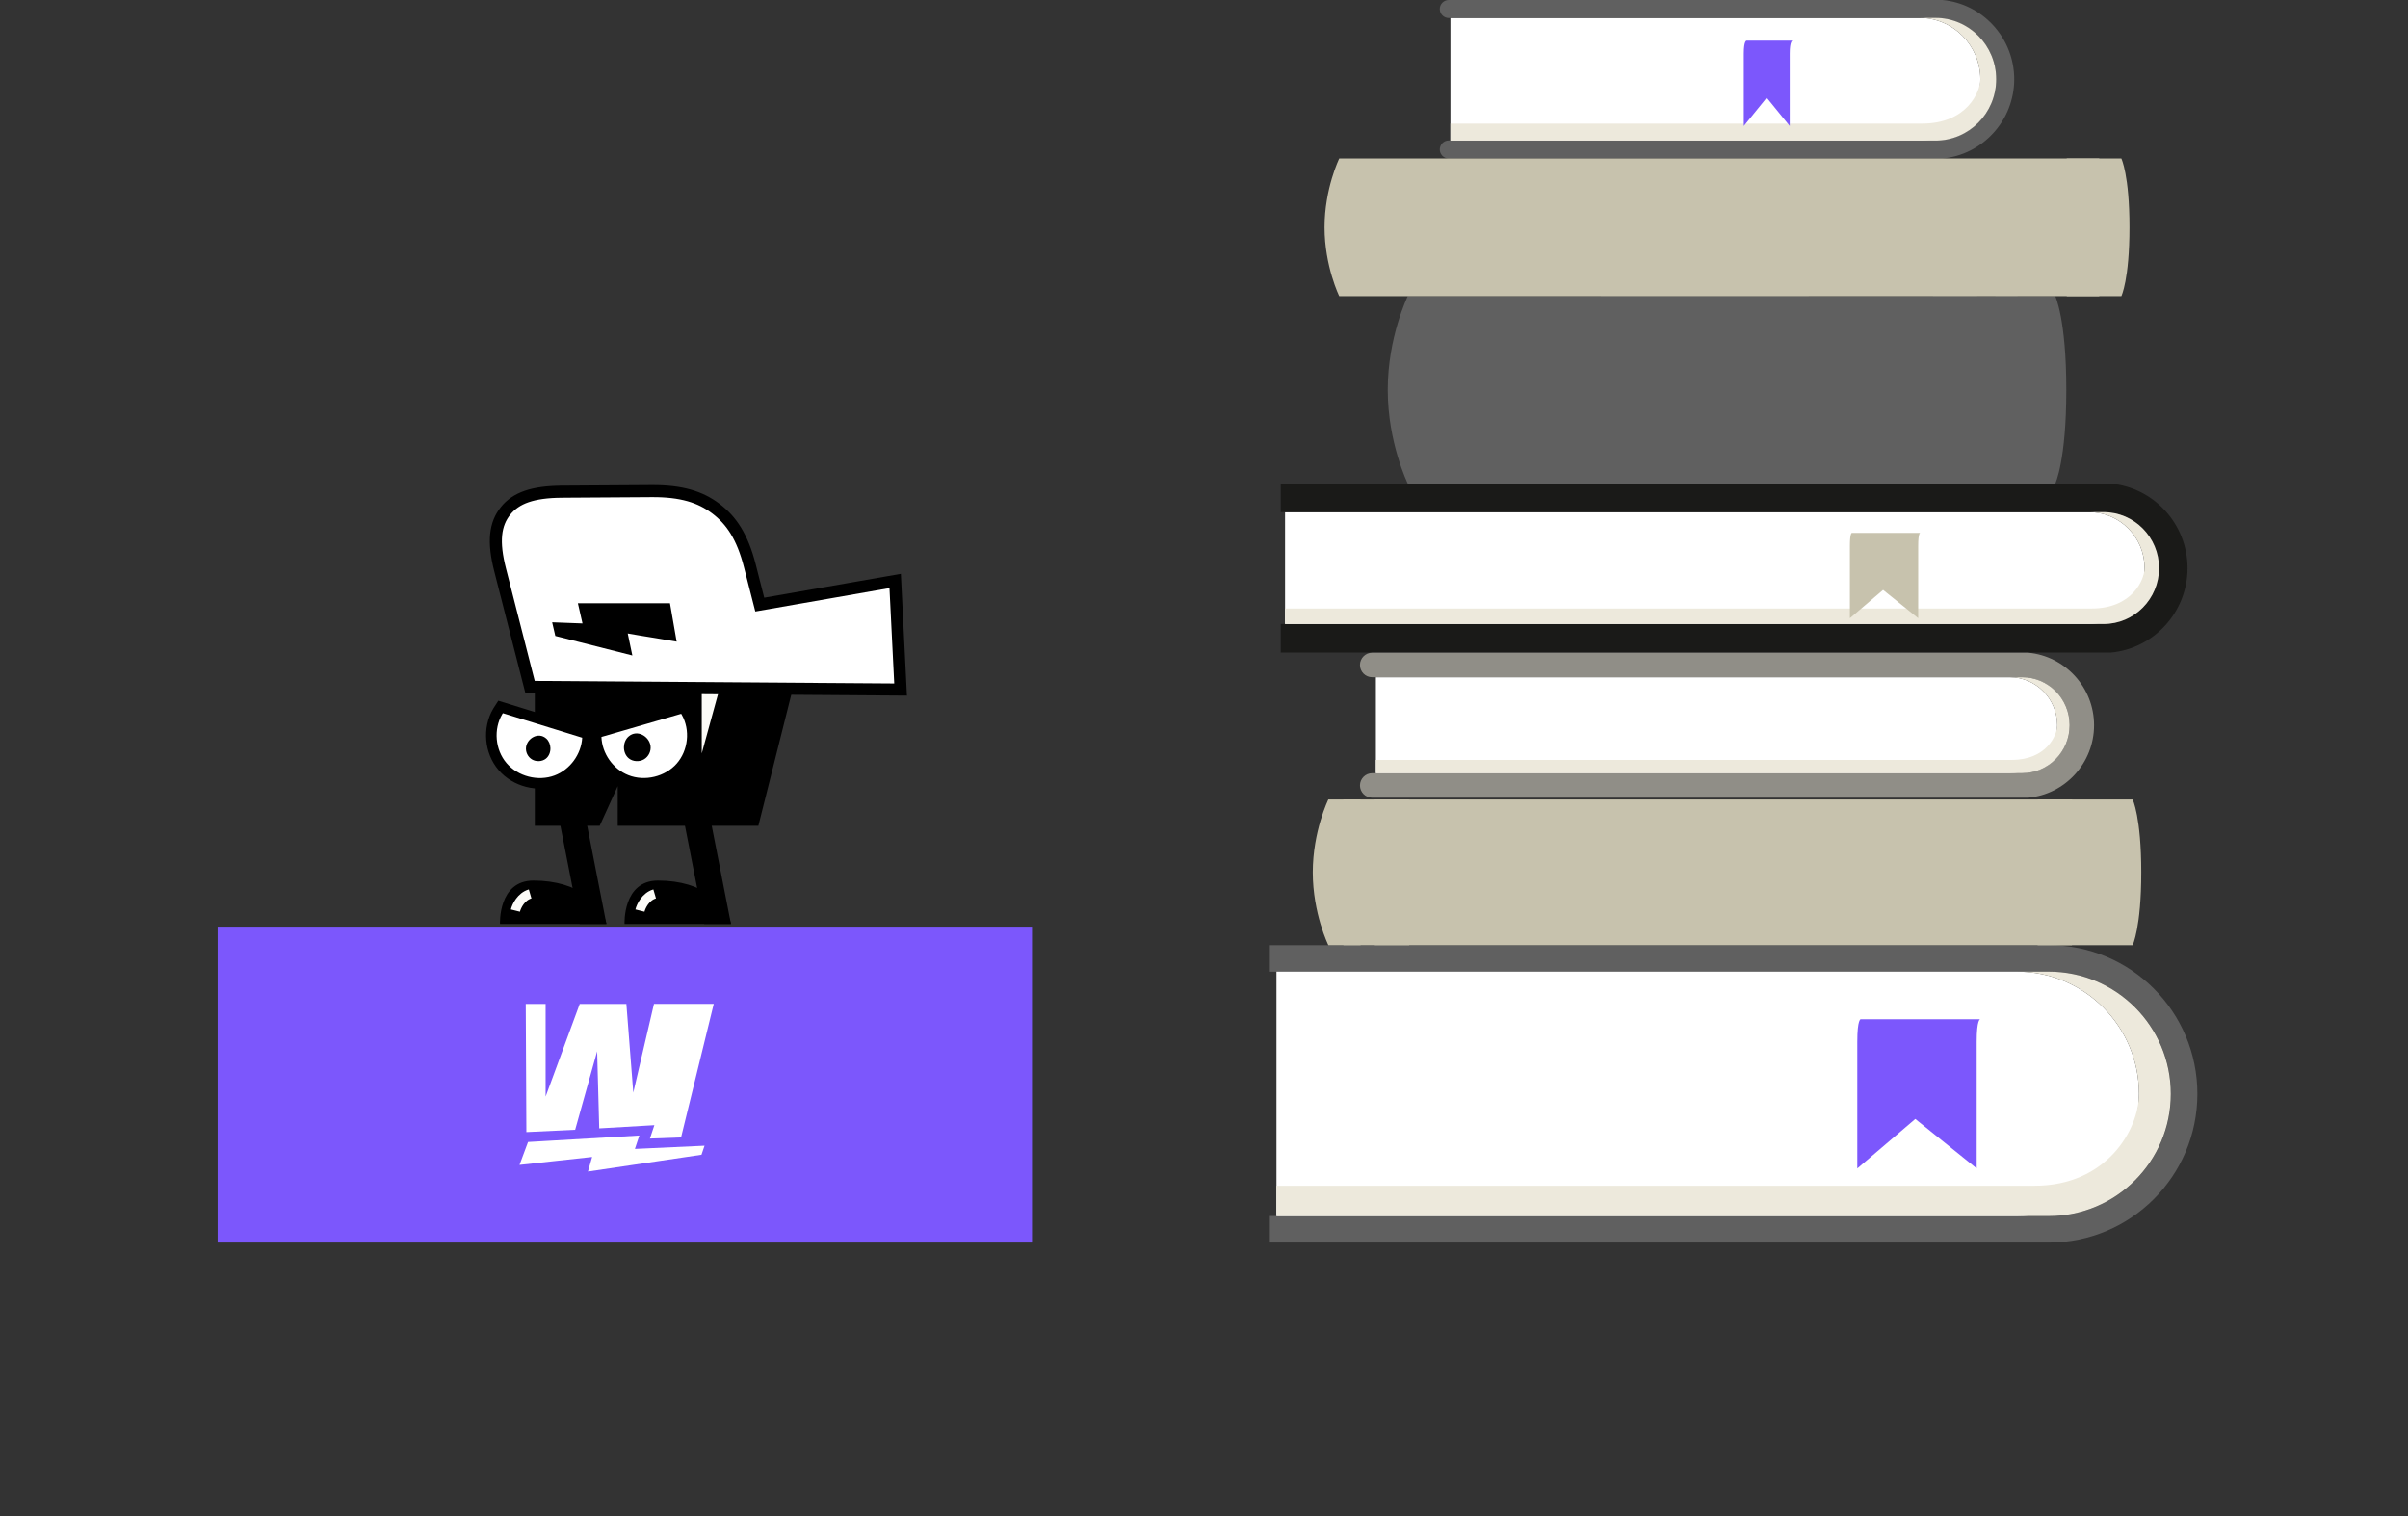 <svg width="343" height="216" viewBox="0 0 343 216" fill="none" xmlns="http://www.w3.org/2000/svg">
<rect x="0" y="0" width="343" height="216" fill="#333333" stroke="none"/>
<path d="M183.047 72.952H297.583C301.945 72.952 305.477 76.52 305.477 80.921C305.477 85.321 301.944 88.889 297.583 88.889H183.047V72.952Z" fill="white"/>
<path d="M182.433 88.89H299.669C304.016 88.846 307.539 85.289 307.539 80.922C307.539 76.555 304.016 73 299.669 72.954H182.433V68.887H300.639C306.77 69.424 311.596 74.642 311.596 80.922C311.596 87.202 306.77 92.424 300.639 92.959H182.433V88.892V88.89Z" fill="#1A1A18"/>
<path d="M297.923 86.681C303.715 86.681 305.477 82.571 305.477 80.921C305.477 76.52 301.944 72.952 297.583 72.952H299.643C304.005 72.952 307.539 76.52 307.539 80.921C307.539 85.321 304.005 88.889 299.643 88.889H183.047V86.681H297.923Z" fill="#EDE9DC"/>
<path d="M206.601 2.553H273.429C278.212 2.553 282.087 6.465 282.087 11.289C282.087 16.114 278.212 20.026 273.429 20.026H206.601V2.553Z" fill="white"/>
<path d="M206.368 20.005H275.737C280.483 19.956 284.346 16.046 284.346 11.289C284.346 6.532 280.483 2.622 275.737 2.572H206.368C205.661 2.572 205.085 1.995 205.085 1.287C205.085 0.58 205.661 0 206.368 0H276.666C279.442 0.251 282.019 1.536 283.926 3.622C285.85 5.725 286.911 8.448 286.911 11.289C286.911 14.13 285.851 16.852 283.926 18.956C282.019 21.042 279.442 22.328 276.666 22.578H206.368C205.661 22.578 205.085 22.001 205.085 21.292C205.085 20.583 205.661 20.006 206.368 20.006V20.005Z" fill="#606060"/>
<path d="M273.801 17.604C280.152 17.604 282.086 13.097 282.086 11.289C282.086 6.465 278.211 2.553 273.428 2.553H275.688C280.47 2.553 284.345 6.465 284.345 11.289C284.345 16.114 280.469 20.026 275.688 20.026H206.601V17.605H273.803L273.801 17.604Z" fill="#EDE9DC"/>
<path d="M180.884 173.223H291.866V173.227C301.458 173.227 309.234 165.433 309.234 155.819C309.234 146.206 301.458 138.413 291.866 138.413H180.884V134.636H291.866C303.537 134.636 312.999 144.12 312.999 155.818C312.999 167.516 303.537 176.999 291.866 177H180.884V173.222V173.223Z" fill="#606060"/>
<path d="M181.822 138.408H287.308C296.902 138.408 304.68 146.203 304.68 155.819C304.68 165.435 296.903 173.229 287.308 173.229H181.822V138.408Z" fill="white"/>
<path d="M181.822 168.908H289.802C300.085 168.908 304.68 160.908 304.68 155.819C304.68 146.203 296.903 138.408 287.308 138.408H291.841C301.435 138.408 309.213 146.203 309.213 155.819C309.213 165.435 301.435 173.229 291.841 173.229H181.822V168.91V168.908Z" fill="#EDE9DC"/>
<path d="M195.983 96.467H286.26C290.002 96.467 293.035 99.528 293.035 103.305C293.035 107.083 290.002 110.142 286.26 110.142H195.983V96.467Z" fill="white"/>
<path d="M195.457 110.142H288.053C291.779 110.102 294.804 107.051 294.804 103.305C294.804 99.56 291.781 96.505 288.053 96.466H195.457C194.497 96.466 193.716 95.684 193.716 94.723C193.716 93.761 194.497 92.978 195.457 92.978H288.883C294.144 93.438 298.283 97.914 298.283 103.305C298.283 108.697 294.144 113.171 288.883 113.632H195.457C194.497 113.632 193.716 112.85 193.716 111.887C193.716 110.924 194.497 110.143 195.457 110.143V110.142Z" fill="#908E87"/>
<path d="M286.552 108.247C291.522 108.247 293.035 104.72 293.035 103.305C293.035 99.528 290.002 96.467 286.26 96.467H288.028C291.771 96.467 294.803 99.528 294.803 103.305C294.803 107.083 291.771 110.142 288.028 110.142H195.983V108.247H286.552Z" fill="#EDE9DC"/>
<path d="M189.213 134.636C189.213 134.636 186.995 130.12 186.995 124.259C186.995 118.399 189.213 113.883 189.213 113.883H303.78C303.78 113.883 305.004 116.374 305.004 124.259C305.004 132.145 303.78 134.636 303.78 134.636H189.213Z" fill="#C7C2AD"/>
<path d="M295.129 134.636C295.129 134.636 295.476 133.928 295.801 132.078C297.672 130.951 299.018 127.878 299.018 124.261C299.018 120.644 297.672 117.568 295.801 116.442C295.476 114.591 295.129 113.884 295.129 113.884H290.234C290.234 113.884 290.764 114.961 291.127 117.941C290.089 119.46 289.43 121.727 289.43 124.261C289.43 126.794 290.089 129.061 291.127 130.578C290.764 133.559 290.234 134.636 290.234 134.636H295.129Z" fill="#C7C2AD"/>
<path d="M194.618 124.261C194.618 116.377 195.842 113.884 195.842 113.884H200.736C200.736 113.884 199.513 116.376 199.513 124.261C199.513 132.146 200.736 134.637 200.736 134.637H195.842C195.842 134.637 194.618 132.143 194.618 124.261Z" fill="#C7C2AD"/>
<path d="M190.146 124.261C190.146 116.377 191.37 113.884 191.37 113.884H193.817C193.817 113.884 192.592 116.376 192.592 124.261C192.592 132.146 193.817 134.637 193.817 134.637H191.37C191.37 134.637 190.146 132.143 190.146 124.261Z" fill="#C7C2AD"/>
<path d="M200.526 68.885C200.526 68.885 197.673 63.075 197.673 55.536C197.673 47.997 200.526 42.186 200.526 42.186H292.753C292.753 42.186 294.328 45.393 294.328 55.536C294.328 65.679 292.753 68.885 292.753 68.885H200.526Z" fill="#606060"/>
<path d="M283.198 55.536C283.198 45.394 281.622 42.186 281.622 42.186H275.326C275.326 42.186 276.901 45.394 276.901 55.536C276.901 65.677 275.326 68.885 275.326 68.885H281.622C281.622 68.885 283.198 65.677 283.198 55.536Z" fill="#606060"/>
<path d="M259.202 55.536C259.202 45.394 257.627 42.186 257.627 42.186H228.049C228.049 42.186 226.959 45.394 226.959 55.536C226.959 65.677 228.049 68.885 228.049 68.885H257.627C257.627 68.885 259.202 65.677 259.202 55.536Z" fill="#606060"/>
<path d="M288.951 55.536C288.951 45.394 287.377 42.186 287.377 42.186H284.229C284.229 42.186 285.804 45.394 285.804 55.536C285.804 65.677 284.229 68.885 284.229 68.885H287.377C287.377 68.885 288.951 65.677 288.951 55.536Z" fill="#606060"/>
<path d="M190.766 42.186C190.766 42.186 188.671 37.919 188.671 32.382C188.671 26.844 190.766 22.578 190.766 22.578H302.17C302.17 22.578 303.327 24.935 303.327 32.382C303.327 39.828 302.17 42.186 302.17 42.186H190.766Z" fill="#C7C2AD"/>
<path d="M300.159 32.382C300.159 24.934 299.002 22.578 299.002 22.578H294.379C294.379 22.578 295.535 24.935 295.535 32.382C295.535 39.828 294.379 42.186 294.379 42.186H299.002C299.002 42.186 300.159 39.831 300.159 32.382Z" fill="#C7C2AD"/>
<path d="M248.78 5.793C248.78 5.793 248.39 5.763 248.39 7.627V17.95L251.658 13.918L254.933 17.947V7.629C254.933 5.794 255.327 5.794 255.327 5.794H248.78V5.793Z" fill="#7C57FC"/>
<path d="M263.786 75.907C263.786 75.907 263.505 75.878 263.505 77.742V88.065L268.231 84.031L273.231 88.062V77.742C273.231 75.907 273.518 75.907 273.518 75.907H263.786Z" fill="#C7C2AD"/>
<path d="M265.052 145.19C265.052 145.19 264.557 145.138 264.557 148.398V166.445L272.82 159.395L281.563 166.44V148.398C281.563 145.19 282.064 145.19 282.064 145.19H265.052Z" fill="#7C57FC"/>
<path d="M114.663 91.177L108.024 117.631H94.269H92.738H87.992V111.983L85.422 117.631H80.633H79.102H76.182V91.177H114.663Z" fill="black"/>
<path d="M99.959 107.322V97.21H102.733L99.959 107.322Z" fill="#FCFBF7"/>
<path d="M71.239 81.179C70.213 77.162 70.496 74.653 72.025 72.758C73.494 70.939 75.861 70.066 80.074 70.04L80.075 70.039L92.834 69.956C97.088 69.93 99.76 70.793 101.947 72.437C104.223 74.148 105.767 76.519 106.809 80.595L108.222 86.124L126.549 82.925L127.509 82.758L127.558 83.731L128.236 97.316L128.281 98.224L127.371 98.217L76.164 97.852L75.499 97.847L71.239 81.179Z" fill="white" stroke="black" stroke-width="1.72"/>
<path d="M79.1 90.59L90.071 93.37L89.416 90.237C90.522 90.436 91.711 90.628 92.9 90.82C94.089 91.012 95.278 91.204 96.383 91.403L95.433 85.93L82.315 85.93C82.406 86.329 82.498 86.728 82.589 87.128C82.717 87.686 82.845 88.246 82.972 88.808L78.65 88.645L79.1 90.59Z" fill="black"/>
<path d="M71.853 100.873L83.153 104.366L83.713 104.539L83.682 105.123C83.544 107.757 81.754 110.236 79.253 111.17C76.611 112.157 73.407 111.333 71.58 109.191C69.752 107.049 69.462 103.774 70.893 101.353C70.926 101.297 70.961 101.241 70.996 101.186L71.305 100.704L71.853 100.873Z" fill="white" stroke="black" stroke-width="1.505"/>
<path d="M96.818 100.955L85.459 104.255L84.897 104.419L84.917 105.004C85.01 107.639 86.758 110.149 89.243 111.125C91.867 112.157 95.085 111.386 96.948 109.276C98.812 107.165 99.159 103.897 97.769 101.451C97.737 101.394 97.703 101.338 97.669 101.282L97.368 100.795L96.818 100.955Z" fill="white" stroke="black" stroke-width="1.505"/>
<path d="M77.801 105.194C78.194 105.541 78.391 106.058 78.404 106.568C78.417 107.124 78.209 107.702 77.765 108.062C77.222 108.502 76.375 108.54 75.773 108.178C75.17 107.816 74.84 107.096 74.932 106.423C75.106 105.161 76.69 104.216 77.8 105.195L77.801 105.194Z" fill="black"/>
<path d="M89.533 104.914C89.105 105.29 88.89 105.852 88.876 106.407C88.861 107.011 89.088 107.639 89.573 108.031C90.165 108.509 91.089 108.55 91.746 108.156C92.403 107.763 92.763 106.981 92.663 106.249C92.474 104.877 90.746 103.85 89.534 104.914L89.533 104.914Z" fill="black"/>
<path d="M79.513 116.029H83.327L86.377 131.613H82.564L79.513 116.029Z" fill="black"/>
<path d="M86.377 131.613H71.221C71.221 131.613 70.935 125.436 75.987 125.436C82.564 125.436 85.825 128.916 86.377 131.613Z" fill="black"/>
<path d="M97.254 116.029H101.067L104.117 131.613H100.304L97.254 116.029Z" fill="black"/>
<path d="M104.117 131.613H88.961C88.961 131.613 88.675 125.436 93.727 125.436C100.304 125.436 103.565 128.916 104.117 131.613Z" fill="black"/>
<path d="M73.415 129.712C73.574 129.079 74.216 127.717 75.512 127.337" stroke="#FCFBF7" stroke-width="1.333"/>
<path d="M91.155 129.712C91.314 129.079 91.956 127.717 93.252 127.337" stroke="#FCFBF7" stroke-width="1.333"/>
<rect x="31" y="132" width="116" height="45" fill="#7C57FC"/>
<path d="M99.92 164.493L83.747 166.884L84.344 164.811C82.705 165 80.939 165.188 79.172 165.376C77.406 165.564 75.64 165.752 74 165.94L75.215 162.676L91.069 161.753C90.982 162.018 90.894 162.282 90.805 162.547C90.682 162.917 90.558 163.288 90.436 163.661L100.356 163.204L99.92 164.493Z" fill="white"/>
<path d="M74.979 161.265L81.927 160.936L85.056 149.756L85.355 160.736L93.209 160.28C93.122 160.544 93.034 160.809 92.945 161.073C92.822 161.444 92.698 161.815 92.576 162.187L97.01 162.026L101.668 143H93.155L90.205 155.642L89.222 143.004H82.58L77.719 156.207V143.004H74.889L74.979 161.265Z" fill="white"/>
</svg>
